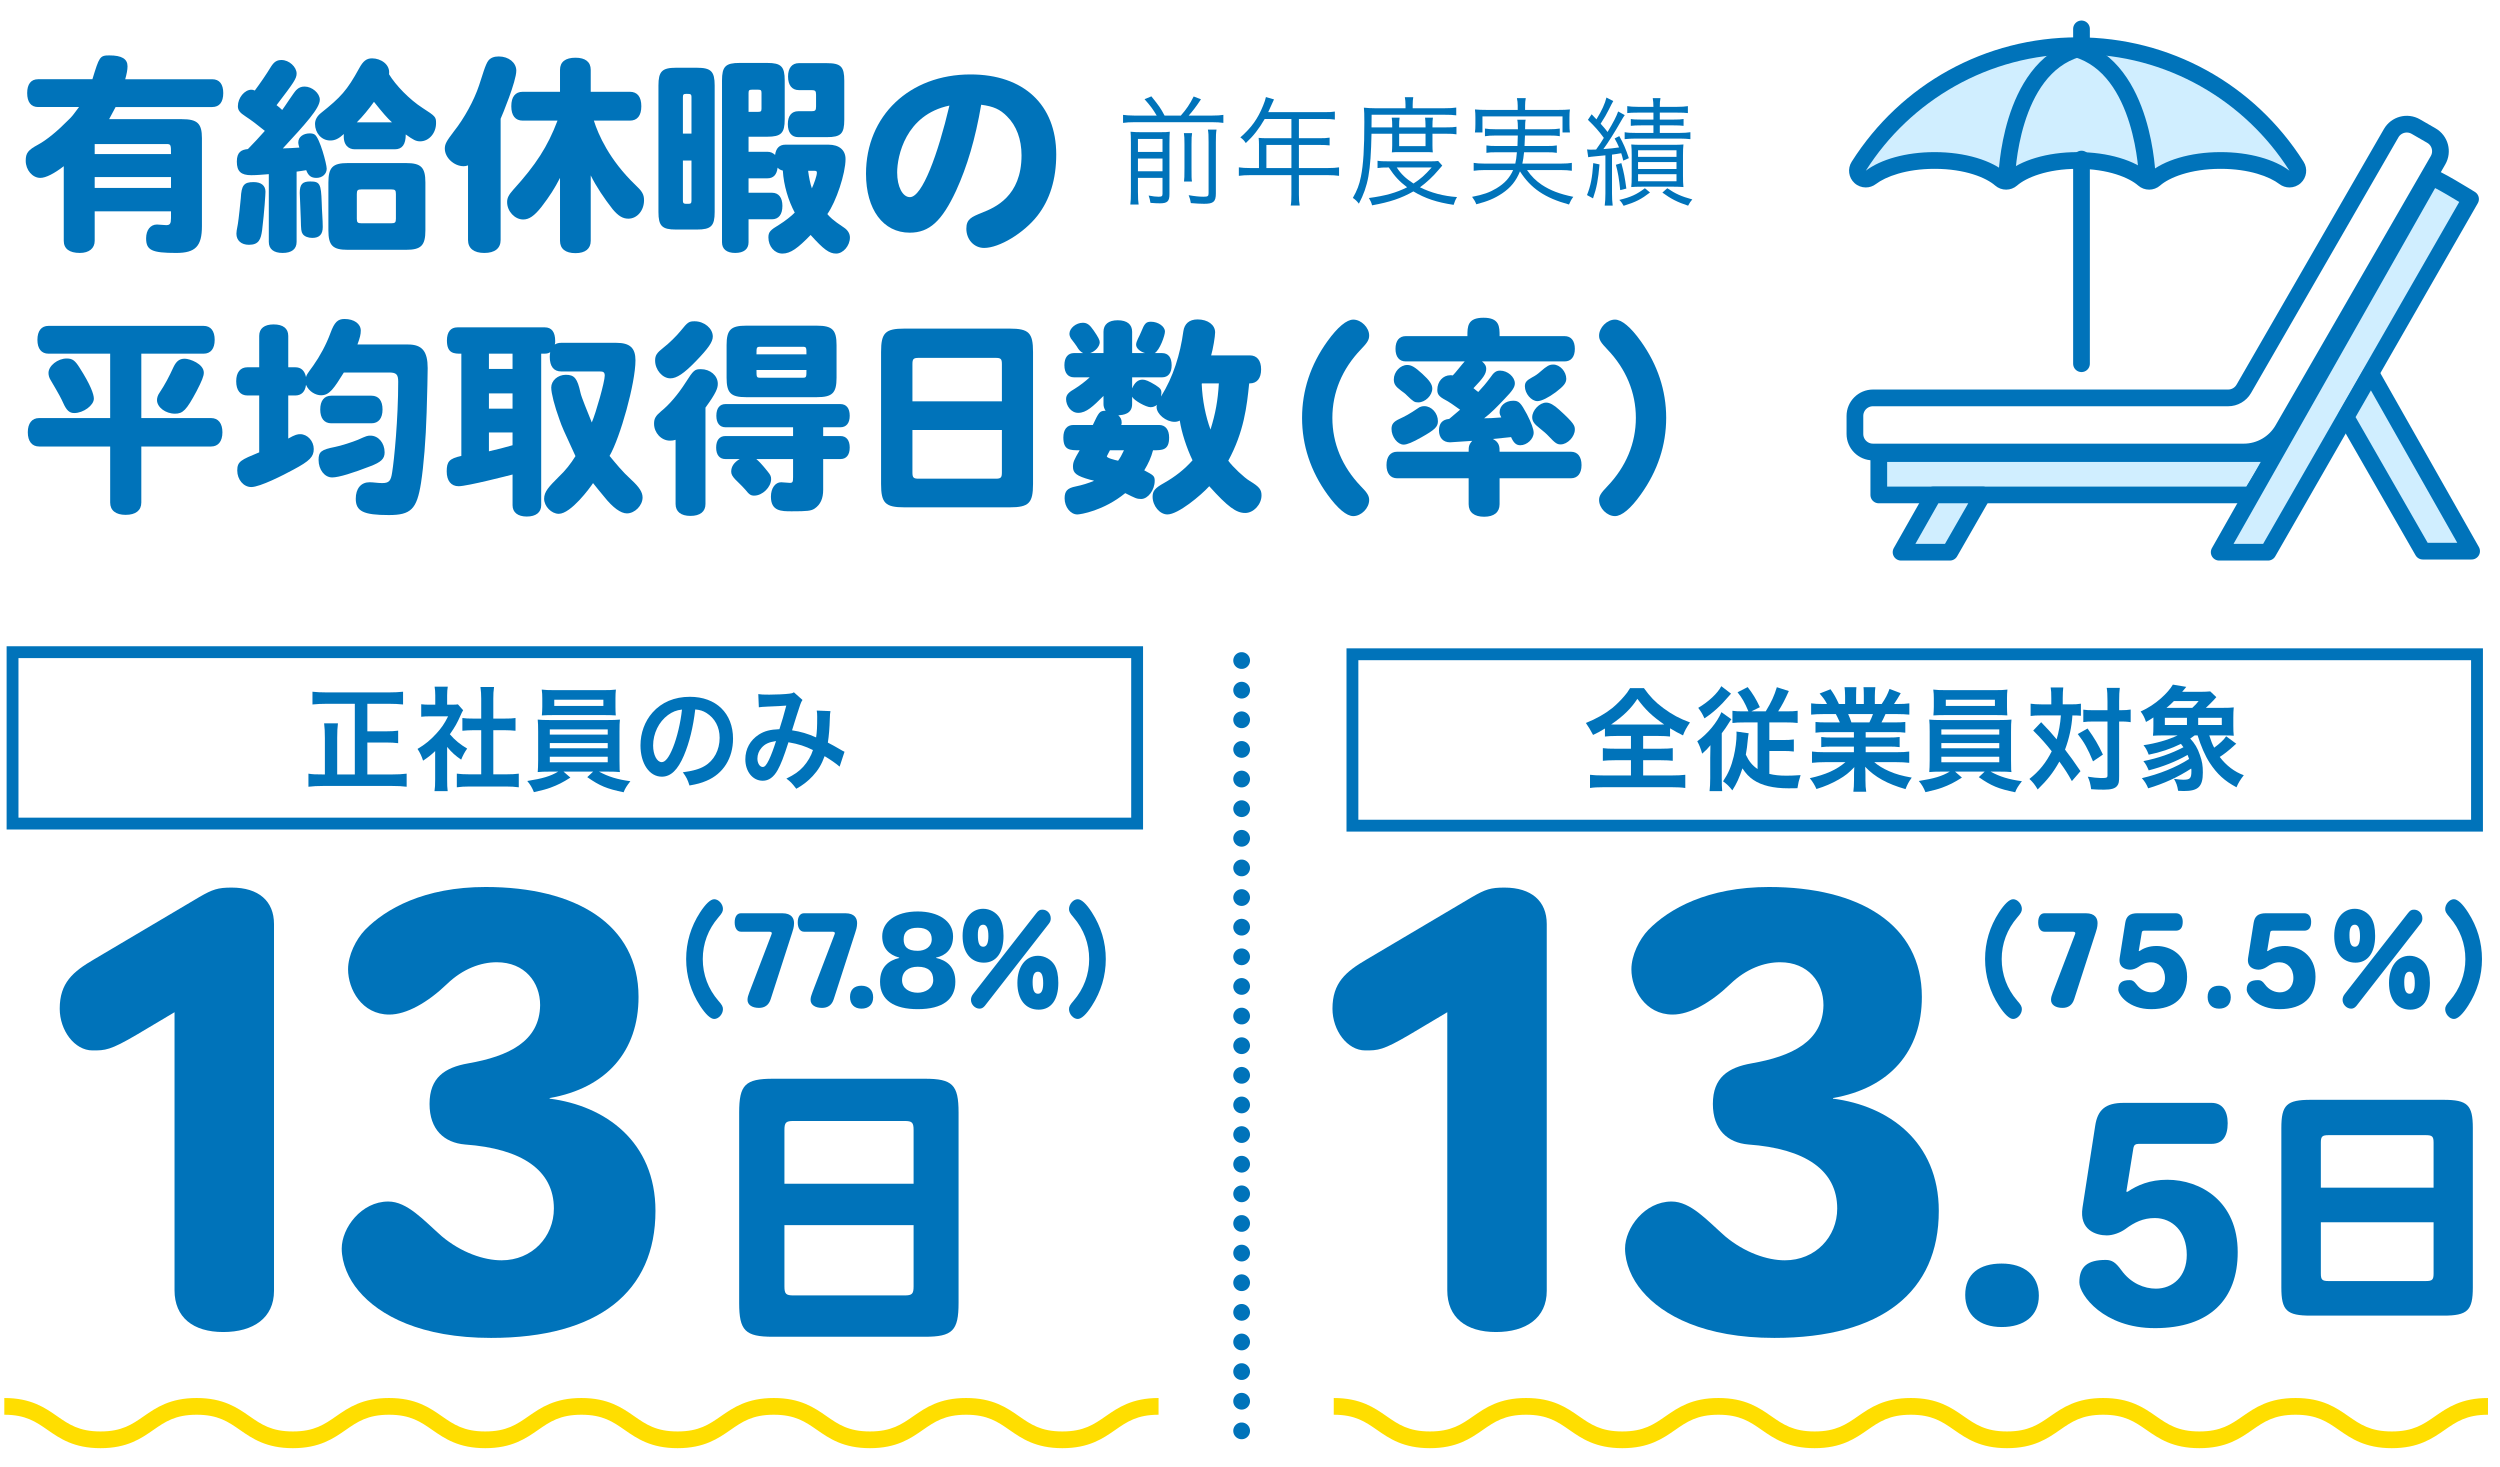 <?xml version="1.0" encoding="UTF-8"?><svg id="_レイヤー_1" xmlns="http://www.w3.org/2000/svg" viewBox="0 0 598 351"><defs><style>.cls-1{stroke-miterlimit:10;stroke-width:2.835px;}.cls-1,.cls-2,.cls-3,.cls-4{stroke:#0073ba;}.cls-1,.cls-2,.cls-4{fill:none;}.cls-5{fill:#0073ba;}.cls-2{stroke-dasharray:0 7.087;stroke-width:4.01px;}.cls-2,.cls-3,.cls-4{stroke-linecap:round;stroke-linejoin:round;}.cls-6{fill:#ffde00;}.cls-3,.cls-7{fill:#d0eeff;}.cls-3,.cls-4{stroke-width:4px;}</style></defs><path class="cls-5" d="M27.651,25.604l-1.55,2.9h17.401c3.7,0,4.8,1,4.8,4.551v21.051c0,4.801-1.55,6.4-6.15,6.4-5.85,0-7.2-.649-7.2-3.5,0-2,1.05-3.3,2.6-3.3.3,0,1.85.149,2.2.149.9,0,1.15-.35,1.15-1.7v-1.6h-18.251v7.05c0,1.801-1.35,2.9-3.55,2.9-2.5,0-3.85-1-3.85-2.9v-17.851c-2.25,1.75-4.3,2.8-5.6,2.8-1.9,0-3.5-1.899-3.5-4.1,0-1.851.55-2.551,2.95-3.851,2.05-1.1,4.7-3.3,7.2-5.851.95-.899,1.2-1.25,2.6-3.15h-9.801c-1.7,0-2.6-1.199-2.6-3.35,0-2.101.9-3.301,2.6-3.301h13.001c1.65-5.35,1.75-5.7,4.05-5.7,3,0,4.35.851,4.35,2.601,0,.85-.2,1.85-.55,3.1h20.801c1.75,0,2.65,1.2,2.65,3.301,0,2.15-.9,3.35-2.65,3.35h-23.101ZM40.902,36.855c0-2.15,0-2.4-1.05-2.4h-17.201v2.4h18.251ZM40.902,42.356h-18.251v2.6h18.251v-2.6Z"/><path class="cls-5" d="M63.5,45.856c0,.55-.25,4.65-.8,9.2-.3,2.15-.75,3.5-3.15,3.5-1.85,0-3-1.05-3-2.649,0-.351.05-.851.35-2.351.2-1.2.6-5.05.7-6.15.15-3.101.75-3.851,3.05-3.851,1.85,0,2.85.851,2.85,2.301ZM64.301,41.656c-1.35.1-2.8.25-4.2.25-2.45,0-3.45-.9-3.45-3.25,0-2.301,1.1-2.851,2.65-3.001,1.35-1.35,2.85-3,4.05-4.35-1.7-1.4-3.3-2.601-4.6-3.45-1.4-.9-1.85-1.5-1.85-2.45,0-2,1.6-3.95,3.25-3.95.25,0,.45.05.8.199,1.3-1.75,2.75-3.85,3.9-5.75.75-1.15,1.4-1.55,2.5-1.55,1.8,0,3.6,1.649,3.6,3.25,0,1.2-.75,2.25-4.8,7.551.45.35.85.649,1.35,1.149.55-.7,2.75-4.15,3.35-4.75.6-.6,1.2-.85,2-.85,1.8,0,3.65,1.6,3.65,3.149,0,2.051-3.45,5.801-8.85,11.651,1.6-.051,2.4-.101,3.95-.2-.1-.4-.25-.8-.25-1.25,0-1.25,1.15-2.15,2.75-2.15.5,0,.95.1,1.2.3,1.2.851,2.85,7.051,2.85,8.15,0,1.25-1.05,2.2-2.45,2.2-1.25,0-1.95-.5-2.45-1.85-.8.149-1.6.25-2.3.35v16.802c0,1.75-1.2,2.649-3.35,2.649-2.1,0-3.3-.899-3.3-2.649v-16.201ZM76.951,48.406c.05,2.2.25,4.15.25,5.9s-.8,2.601-2.5,2.601c-1,0-1.9-.351-2.3-.95-.35-.55-.4-.95-.45-3.551,0-1-.25-5.4-.25-6.25,0-2.101.65-2.75,2.5-2.75,2.3,0,2.6.55,2.75,5ZM84.802,35.706c-1.3,0-2.8-.9-2.55-3.65-1.25,1.149-2.15,1.55-3.25,1.55-2.15,0-3.65-1.851-3.65-3.95,0-1,.5-1.9,1.45-2.65,4.7-3.75,6.2-5.351,9.101-10.65.95-1.75,1.75-2.4,3.1-2.4,2.05,0,4.4,1.45,4.05,3.801,1.6,2.649,4.9,6.05,8,8.05,3.1,2,3.25,2.15,3.25,3.65,0,2.4-1.7,4.351-3.8,4.351-1,0-1.65-.351-3.45-1.65,0,2.4-.85,3.551-2.6,3.551h-9.651ZM78.552,43.656c0-3.65,1.05-4.65,4.65-4.65h13.901c3.6,0,4.65,1,4.65,4.65v11.45c0,3.65-1.05,4.65-4.65,4.65h-13.901c-3.6,0-4.65-1-4.65-4.65v-11.45ZM93.752,29.255c-1.15-1.05-2.15-2.2-4.3-4.9-1.05,1.501-2.8,3.65-4.1,4.9h8.401ZM86.452,45.307c-.9,0-1.1.199-1.1,1.1v5.9c0,.9.2,1.1,1.1,1.1h7.15c.9,0,1.1-.199,1.1-1.1v-5.9c0-.9-.2-1.1-1.1-1.1h-7.15Z"/><path class="cls-5" d="M111.95,39.556c-.4.15-.65.2-1.05.2-2.3,0-4.5-2.05-4.5-4.2,0-1.101.4-1.8,2.15-4.101,2.5-3.15,4.85-7.45,6.05-11.051.75-2.2,1.5-5.05,2.25-5.95.55-.649,1.35-.95,2.45-.95,2.4,0,4.2,1.5,4.2,3.4,0,2.551-3.4,10.751-3.75,11.501v29.002c0,2-1.4,3.1-3.9,3.1-2.5,0-3.9-1.1-3.9-3.1v-17.852ZM142.052,28.855c1.05,3.3,3.65,9.351,9.951,15.4,1.6,1.5,2.05,2.25,2.05,3.65,0,2.45-1.65,4.4-3.75,4.4-1.35,0-2.4-.65-3.75-2.25-2-2.551-3.95-5.45-5.25-8.101v15.65c0,1.9-1.3,2.95-3.65,2.95-2.4,0-3.7-1.05-3.7-2.95v-15.051c-1.25,2.45-2.45,4.351-4.45,6.951-1.7,2.149-2.95,3-4.35,3-2,0-3.85-1.95-3.85-4.15,0-1,.35-1.7,1.45-2.95,5.45-6,8.25-10.351,10.601-16.551h-8.301c-1.8,0-2.75-1.2-2.75-3.45s.95-3.45,2.75-3.45h8.9v-5.251c0-1.899,1.3-2.899,3.7-2.899,2.35,0,3.65,1,3.65,2.899v5.251h9.351c1.8,0,2.75,1.2,2.75,3.45s-.95,3.45-2.75,3.45h-8.601Z"/><path class="cls-5" d="M157.5,20.455c0-3.351.85-4.251,4.2-4.251h5c3.4,0,4.25.9,4.25,4.251v30.251c0,3.351-.85,4.201-4.25,4.201h-5c-3.35,0-4.2-.851-4.2-4.201v-30.251ZM165.401,31.955v-8.7c0-.8-.25-.8-1.25-.8-.65,0-.8.149-.8.8v8.7h2.05ZM165.401,38.405h-2.05v9.551c0,.801.25.801,1.25.801.65,0,.8-.15.8-.801v-9.551ZM198.153,34.605c2.6,0,4.1,1.3,4.1,3.45,0,3.45-2.25,10.2-4.35,13.15.5.601,1.2,1.4,4,3.251.9.6,1.4,1.45,1.4,2.35,0,1.95-1.6,3.851-3.3,3.851-1.65,0-3-1-6.1-4.45-3.05,3.15-4.8,4.45-6.75,4.45-1.85,0-3.35-1.7-3.35-3.851,0-1.3.4-1.75,2.65-3.1,1.3-.801,2.95-2.101,3.65-2.851-1.5-2.8-2.65-6.5-2.85-10.051-.6-.149-.85-.3-1.25-.7-.2,1.7-1,2.551-2.45,2.551h-4.5v3.45h5.6c1.6,0,2.5,1.149,2.5,3.15,0,2.05-.9,3.2-2.5,3.2h-5.6v5.5c0,1.65-1.15,2.55-3.2,2.55-2,0-3.15-.899-3.15-2.55V19.255c0-3.351.85-4.2,4.2-4.2h6.6c3.35,0,4.2.85,4.2,4.2v9.25c0,3.351-.85,4.2-4.2,4.2h-4.45v3.601h4.5c.75,0,1.3.25,1.85.75.2-1.601,1.05-2.45,2.45-2.45h10.301ZM179.052,26.755h2.3c.65,0,.8-.149.8-.8v-3.7c0-.65-.15-.8-.8-.8h-1.5c-.65,0-.8.149-.8.8v4.5ZM191.102,21.555c-1.65,0-2.6-1.15-2.6-3.25,0-2.051.95-3.2,2.6-3.2h6.65c3.4,0,4.2.85,4.2,4.2v9.301c0,3.399-.8,4.2-4.2,4.2h-6.801c-1.6,0-2.5-1.101-2.5-3.101s.9-3.1,2.5-3.1h3.15c.9,0,1.1-.2,1.1-1.101v-2.851c0-.899-.2-1.1-1.1-1.1h-3ZM193.302,40.855c.2,1.601.55,3.251.9,4.201.5-1.101,1.2-3.001,1.2-3.751,0-.35-.15-.45-.6-.45h-1.5Z"/><path class="cls-5" d="M228.701,45.606c-3.4,7.3-6.4,10.051-11.101,10.051-6.35,0-10.451-5.551-10.451-14.102,0-13.851,10.401-23.751,25.001-23.751,12.701,0,20.501,7.25,20.501,19.151,0,5.9-1.5,10.8-4.5,14.65-3.25,4.15-9.101,7.7-12.751,7.7-2.4,0-4.25-2-4.25-4.6,0-2.301,1.2-2.801,3.8-3.851,3-1.2,9.4-3.851,9.4-13.701,0-3.8-1.2-7.1-3.5-9.351-1.65-1.649-3.15-2.35-6.15-2.75-1.4,8.201-3.35,14.751-6,20.552ZM214.601,41.256c0,3.4,1.3,5.9,3.05,5.9,2.95,0,6.7-10.251,9.45-21.901-10.551,2.2-12.501,12.201-12.501,16.001Z"/><path class="cls-5" d="M33.802,84.602v15.401h16.701c1.7,0,2.7,1.25,2.7,3.4s-1,3.4-2.7,3.4h-16.701v13.4c0,1.9-1.35,2.95-3.75,2.95-2.35,0-3.7-1.05-3.7-2.95v-13.4H9.35c-1.7,0-2.7-1.25-2.7-3.4s1-3.4,2.7-3.4h17.001v-15.401h-14.751c-1.7,0-2.65-1.199-2.65-3.3,0-2.15.95-3.351,2.65-3.351h37.102c1.7,0,2.65,1.2,2.65,3.351,0,2.101-.95,3.3-2.65,3.3h-14.901ZM19.001,87.902c2.7,4.2,3.45,6.45,3.45,7.45,0,1.601-2.5,3.45-4.7,3.45-1.15,0-1.85-.65-2.65-2.45-.45-1-.9-1.9-3-5.45-.35-.55-.5-1.15-.5-1.7,0-1.7,2.2-3.45,4.35-3.45,1.4,0,2,.5,3.05,2.15ZM48.753,89.152c0,.8-.45,1.95-1.75,4.45-2.4,4.5-3.25,5.351-5.15,5.351-2.25,0-4.3-1.551-4.3-3.25,0-.551.2-1.2.6-1.751,1.3-1.949,2.3-3.85,3.35-6.15.7-1.449,1.45-2,2.7-2,1.15,0,4.55,1.2,4.55,3.351Z"/><path class="cls-5" d="M68.951,104.903c1.65-.95,2.25-1.05,2.85-1.05,1.75,0,3.25,1.649,3.25,3.55,0,1.851-.95,2.851-4.9,4.95-2.3,1.25-7.95,4.15-10.051,4.15-1.85,0-3.35-1.8-3.35-3.95,0-2.2.9-2.55,5.25-4.351v-13.601h-2.8c-1.7,0-2.7-1.2-2.7-3.4,0-2.149,1-3.35,2.7-3.35h2.8v-7.501c0-1.8,1.25-2.75,3.45-2.75,2.25,0,3.5.95,3.5,2.75v7.501h1.65c1.4,0,2.25.75,2.6,2.35.15-.55.2-.649,1.7-2.7,1.6-2.25,3.15-5.1,4.15-7.851.95-2.6,1.75-3.35,3.35-3.35,2.3,0,3.9,1.149,3.9,2.8,0,.851-.2,1.7-.8,3.301h12.101c3.35,0,4.7,1.6,4.7,5.649,0,1.65-.1,5.501-.25,10.651-.2,6.45-.7,12.65-1.35,16.851-1,6.251-2.4,7.65-7.7,7.65-6.051,0-7.901-.899-7.901-3.9,0-2.45,1.25-3.95,3.3-3.95.9,0,2,.2,3.0.2,1.65,0,2.1-.5,2.4-2.55.5-3.051,1.45-12.801,1.45-21.701,0-1.75-.45-2.2-2.2-2.2h-10.801c-2.35,3.75-3.4,5.45-5.45,5.45-1.25,0-2.9-.851-3.6-2.5-.2,1.649-1.1,2.55-2.6,2.55h-1.65v10.301ZM92.002,108.203c0,1.551-.85,2.351-3.5,3.351-4,1.55-7.45,2.65-9.051,2.65-1.8,0-3.25-1.851-3.25-4.2,0-1.95.65-2.45,3.95-3.101,1.35-.25,4.25-1.2,5.45-1.7,2.1-.95,2.3-1,3-1,1.9,0,3.4,1.75,3.4,4ZM79.251,101.253c-1.7,0-2.65-1.2-2.65-3.3,0-2.101.95-3.301,2.65-3.301h9.601c1.7,0,2.65,1.15,2.65,3.301,0,2.1-.95,3.3-2.65,3.3h-9.601Z"/><path class="cls-5" d="M130.302,78.302c1.65,0,2.5,1.1,2.5,3.3,0,.351,0,.5-.1.801.55-.301.95-.4,1.55-.4h13.151c3.25,0,4.6,1.2,4.6,4.2,0,5.45-3.65,18.451-6.2,22.852,1.55,1.85,3,3.7,5.2,5.7,1.95,1.8,2.7,3,2.7,4.25,0,1.9-1.85,3.801-3.75,3.801-1.45,0-3.35-1.351-5.45-4.001-.95-1.1-1.95-2.399-2.65-3.25-.7,1.101-5.3,7.351-8.2,7.351-1.75,0-3.5-1.8-3.5-3.601,0-1.699,1.1-2.85,3.55-5.3,1.45-1.351,2.85-3.101,3.95-4.9-2.95-6.4-3.15-6.801-3.85-8.801-1.15-3.15-1.95-6.25-1.95-7.601,0-1.649,1.55-3.05,3.5-3.05,2.05,0,2.75.85,3.5,4.3.2,1.001,1.7,4.601,2.7,7.101,1-2.3,3.1-9.75,3.1-11.2,0-.851-.4-1-1.15-1h-9.251c-1.8,0-2.75-1.2-2.75-3.501,0-.399.05-.75.1-1.1-.65.35-.75.35-2.15.35v36.253c0,1.7-1.25,2.7-3.45,2.7-2.15,0-3.4-1-3.4-2.7v-7.351c-.75.2-10.851,2.8-12.901,2.8-1.8,0-2.85-1.3-2.85-3.55,0-2.351.6-3.051,3.5-3.7v-24.452c-1.7,0-3.45,0-3.45-3.149,0-2.051.9-3.15,2.5-3.15h20.901ZM122.601,84.602h-5.65v3.65h5.65v-3.65ZM122.601,94.103h-5.65v3.65h5.65v-3.65ZM122.601,103.453h-5.65v4.5c1.6-.35,4.15-1,5.65-1.45v-3.05Z"/><path class="cls-5" d="M161.6,105.203c-.45.15-.85.2-1.35.2-2.05,0-3.8-1.851-3.8-4.05,0-1.2.35-1.851,1.65-2.95,2.05-1.65,4.15-4.15,5.9-6.901,1.9-3,2.2-3.2,3.65-3.2,2.25,0,4.05,1.551,4.05,3.501,0,1.05-.4,2.2-2.95,5.7v23.052c0,1.85-1.3,2.85-3.6,2.85-2.25,0-3.55-1-3.55-2.85v-15.352ZM170.501,80.502c0,1.3-1.1,2.85-4.05,5.9-2.85,2.95-4.6,4.1-6.1,4.1-1.9,0-3.65-2.05-3.65-4.25,0-1.25.4-1.85,2-3.1,1.25-.95,3.15-2.801,4.15-4.051,1.65-2.05,1.95-2.25,3.3-2.25,2.3,0,4.35,1.7,4.35,3.65ZM189.702,104.303v-2.1h-16.151c-1.4,0-2.2-1-2.2-2.75,0-1.801.8-2.801,2.2-2.801h27.452c1.45,0,2.25,1,2.25,2.801,0,1.75-.8,2.75-2.25,2.75h-4.1v2.1h4.15c1.4,0,2.2,1.001,2.2,2.751s-.8,2.75-2.2,2.75h-4.15v7.351c0,2.1-.65,3.55-2.05,4.5-.85.55-1.7.65-5.45.65-2.5,0-5,0-5-3.501,0-2.05,1.05-3.45,2.45-3.45.35,0,1.75.15,2.05.15.7,0,.8-.2.8-1.4v-4.3h-8.801c.65.55,1.3,1.2,2.7,2.95.7.85.85,1.2.85,1.85,0,1.9-2.05,3.95-4.05,3.95-.8,0-1.2-.25-2.1-1.399-.25-.301-1.1-1.2-2.45-2.5-.7-.751-.95-1.251-.95-1.851,0-1.2.7-2.25,2.05-3h-3.45c-1.4,0-2.2-1-2.2-2.75s.8-2.751,2.2-2.751h16.201ZM173.801,82.552c0-3.65,1-4.65,4.65-4.65h16.951c3.7,0,4.7,1,4.7,4.65v7.801c0,3.65-1,4.65-4.7,4.65h-16.951c-3.65,0-4.65-1-4.65-4.65v-7.801ZM192.902,84.752c0-1.6,0-1.8-.85-1.8h-10.25c-.85,0-.85.2-.85,1.8h11.951ZM192.052,90.353c.85,0,.85-.2.85-1.851h-11.951c0,1.65,0,1.851.85,1.851h10.25Z"/><path class="cls-5" d="M210.751,84.202c0-4.601,1-5.601,5.6-5.601h25.151c4.6,0,5.6,1,5.6,5.601v31.552c0,4.601-1,5.601-5.6,5.601h-25.151c-4.6,0-5.6-1-5.6-5.601v-31.552ZM239.653,96.003v-8.9c0-1.25-.25-1.5-1.5-1.5h-18.401c-1.25,0-1.5.25-1.5,1.5v8.9h21.401ZM239.653,102.854h-21.401v10.15c0,1.25.25,1.5,1.5,1.5h18.401c1.25,0,1.5-.25,1.5-1.5v-10.15Z"/><path class="cls-5" d="M298.803,91.702c-.55,5.501-1.25,11.601-5,18.501,1.1,1.501,3.8,4.051,5.15,4.851,2.3,1.4,2.8,2.05,2.8,3.45,0,2.15-1.9,4.2-3.9,4.2-2.15,0-4.15-1.45-8.601-6.4-2,2.2-7.45,6.751-10,6.751-1.85,0-3.55-2.051-3.55-4.251,0-1.35.55-2.05,2.7-3.25,2.65-1.5,4.9-3.25,6.85-5.45-1.4-2.9-2.65-6.75-3.05-9.501-.4.2-.8.301-1.25.301-2.05,0-4.3-1.851-4.3-3.551,0-.149,0-.25.1-.5-.5.351-.95.55-1.55.55-1.05,0-3.95-1.6-4.4-2.5v1.75c0,2.4-2.15,2.601-3.3,2.7.55.5.8,1,.8,1.7,0,.2,0,.351-.1.601h9.051c1.5,0,2.4,1.1,2.4,3,0,3.05-1.6,3.05-3.85,3.05-.45,1.7-1.1,3.15-2.1,4.801,2.15,1.149,2.5,1.3,2.5,2.5,0,2.2-1.6,4.351-3.25,4.351-1.05,0-1.4-.2-3.8-1.4-5.2,4.25-10.75,5.101-11.451,5.101-1.65,0-3.05-1.801-3.05-3.851,0-1.75.65-2.45,2.65-2.851,1.5-.3,3.1-.8,4.4-1.35-.25-.1-.45-.15-.95-.25-3.2-.9-4.1-1.55-4.1-3.101,0-1.1.25-1.649,1.6-3.95-2.35,0-3.9,0-3.9-3.05,0-1.9.85-3,2.4-3h4.65c1.45-3.051,1.6-3.4,3.05-3.4-.35-.55-.5-1.05-.5-1.601v-1.95c-2.5,2.501-4.1,4.051-6.05,4.051-1.7,0-2.9-1.7-2.9-3.3,0-1.15.85-1.751,2.05-2.45,1.15-.7,2.65-1.851,3.6-2.751h-3.75c-1.45,0-2.3-1.05-2.3-2.899,0-1.851.85-2.9,2.3-2.9h2.2c-.4-.15-.9-.601-1.2-1.05-.5-.851-1.25-1.801-1.75-2.45-.15-.25-.35-.7-.35-1.101,0-1.35,1.6-2.65,3.2-2.65,1,0,1.65.45,2.6,1.851,1.1,1.6,1.45,2.3,1.45,2.8,0,1-1.05,2.2-2.3,2.601h3.2v-5.101c0-1.75,1.2-2.75,3.4-2.75,2.25,0,3.45,1,3.45,2.75v5.101h3.1c-1.25-.351-2.15-1.2-2.15-2,0-.851.8-2,1.2-3.051.8-2.05,1.2-2.45,2.35-2.45,1.75,0,3.35,1.15,3.35,2.351,0,.95-1.25,4.45-2.45,5.15h1.75c1.5,0,2.3,1.05,2.3,2.9,0,1.85-.8,2.899-2.3,2.899h-7.15v2.65c.6-1.4,1.4-2.1,2.5-2.1.7,0,1.5.35,3,1.25,1.25.8,1.5,1.1,1.5,1.899,0,.25-.05.5-.1.9,2.95-4.7,4.6-10.101,5.35-15.601.25-1.801,1.4-2.851,3.4-2.851,2.45,0,4.2,1.3,4.2,3.101,0,1-.5,3.95-.95,5.5h9.25c1.7,0,2.7,1.2,2.7,3.351,0,2.149-1,3.35-2.7,3.35h-.15ZM265.501,107.703c-.1.25-.75,1.351-.75,1.45,0,.4,1.8.851,2.7,1.05.45-.6.9-1.399,1.4-2.5h-3.35ZM287.452,91.853c.15,3.9.95,7.801,2.1,10.9,1.2-3.85,1.75-6.9,2-11.051h-4.05l-.05.15Z"/><path class="cls-5" d="M317.503,81.651c2.45-3.399,4.6-5.2,6.2-5.2,1.9,0,3.8,1.9,3.8,3.801,0,1-.4,1.7-2,3.35-4.45,4.65-6.801,10.251-6.801,16.352s2.351,11.7,6.801,16.351c1.6,1.601,2,2.351,2,3.301,0,1.95-1.9,3.85-3.8,3.85-1.6,0-3.75-1.8-6.2-5.2-4-5.55-6.05-11.751-6.05-18.301,0-6.551,2.05-12.751,6.05-18.302Z"/><path class="cls-5" d="M351.302,108.054c0-1.15,0-1.65.85-2.601-4.4.3-4.95.351-5.3.351-1.65,0-2.65-1.101-2.65-2.851,0-1.65.8-2.601,2.45-2.75.7-.601,1.75-1.5,2.6-2.2-1.2-.9-3-2.101-3.55-2.351-1.5-.8-1.9-1.35-1.9-2.399,0-2.001,1.35-3.501,3.15-3.501.2,0,.3,0,.55.051.5-.45,2.4-2.9,2.85-3.351h-14.101c-1.55,0-2.45-1.101-2.45-3,0-1.95.9-3.051,2.45-3.051h14.751c0-2.3,0-4.399,3.85-4.399s3.85,2.149,3.85,4.399h15.551c1.55,0,2.45,1.101,2.45,3.051,0,1.899-.9,3-2.45,3h-19.751c.8.7,1,1.15,1,1.75,0,1.25-.75,2.25-3.05,4.65.9.75,1.0.8,1.15.9.9-.95,1.9-2.101,2.85-3.4.9-1.351,1.45-1.7,2.4-1.7,1.75,0,3.5,1.5,3.5,3.05,0,.9-.6,1.801-2.45,3.7-1.65,1.75-3.3,3.45-4.9,4.65.85,0,2.55-.05,4.1-.2-.25-.449-.4-.85-.4-1.25,0-1.55,1.4-2.75,3.25-2.75,1.35,0,1.8.45,3.3,3.25,1,1.95,1.6,3.551,1.6,4.4,0,1.5-1.6,3-3.2,3-.95,0-1.6-.55-2.2-1.95-1.3.15-2.95.301-4.351.45,1.6.801,1.6,1.95,1.6,3.051h17.051c1.6,0,2.55,1.149,2.55,3.2,0,2-.95,3.15-2.55,3.15h-17.051v6.2c0,1.95-1.35,3-3.7,3s-3.7-1.05-3.7-3v-6.2h-17.101c-1.6,0-2.55-1.15-2.55-3.15,0-2.051.95-3.2,2.55-3.2h17.101ZM340.001,104.604c-2.1,1.2-3.45,1.75-4.25,1.75-1.45,0-2.9-1.851-2.9-3.75,0-1.15.5-1.751,1.9-2.4,1.35-.65,2.15-1,4.8-2.801.3-.149.7-.25,1.15-.25,1.75,0,3.25,1.7,3.25,3.601,0,1.351-.75,2.05-3.95,3.851ZM340.201,89.402c1.75,1.6,2.4,2.55,2.4,3.55,0,1.65-1.7,3.301-3.35,3.301-.9,0-1.15-.15-2.75-1.7-.3-.351-.8-.7-1.35-1.101-1.35-1-1.75-1.6-1.75-2.7,0-1.8,1.55-3.45,3.2-3.45,1,0,1.85.5,3.6,2.101ZM374.653,90.603c0,1-.6,1.75-2.5,3.2-1.75,1.3-3.45,2.15-4.4,2.15-1.45,0-3-1.801-3-3.551,0-.95.4-1.4,1.75-2.15.7-.35,1.35-.8,1.95-1.35,1.6-1.4,2.15-1.7,3.101-1.7,1.6,0,3.1,1.7,3.1,3.4ZM372.953,98.003c3.6,3.25,3.75,3.851,3.75,4.75,0,1.7-1.75,3.551-3.4,3.551-.85,0-1.3-.301-2.85-1.95-.5-.551-1.25-1.2-2.2-1.95-1.3-1-1.75-1.7-1.75-2.601,0-1.65,1.75-3.5,3.35-3.5.85,0,1.85.55,3.1,1.7Z"/><path class="cls-5" d="M392.501,118.254c-2.45,3.45-4.601,5.2-6.201,5.2-1.9,0-3.8-1.899-3.8-3.85,0-.95.4-1.65,2-3.301,4.45-4.65,6.8-10.301,6.8-16.351,0-6.051-2.35-11.701-6.8-16.352-1.6-1.649-2-2.35-2-3.3,0-1.95,1.9-3.851,3.8-3.851,1.6,0,3.75,1.75,6.201,5.2,4,5.601,6.05,11.751,6.05,18.302,0,6.55-2.05,12.7-6.05,18.301Z"/><path class="cls-6" d="M254.114,346.405c-6.38,0-9.71-2.315-12.648-4.358-2.812-1.954-5.238-3.642-10.365-3.642-5.125,0-7.553,1.688-10.363,3.642-2.938,2.042-6.267,4.358-12.646,4.358s-9.709-2.315-12.646-4.358c-2.811-1.955-5.237-3.642-10.362-3.642s-7.553,1.688-10.363,3.642c-2.938,2.042-6.267,4.358-12.646,4.358s-9.709-2.315-12.646-4.358c-2.811-1.955-5.237-3.642-10.362-3.642-5.124,0-7.551,1.688-10.361,3.642-2.938,2.042-6.267,4.358-12.646,4.358-6.378,0-9.707-2.315-12.644-4.358-2.811-1.954-5.237-3.642-10.361-3.642s-7.551,1.688-10.36,3.642c-2.937,2.042-6.266,4.358-12.644,4.358s-9.708-2.315-12.645-4.358c-2.811-1.954-5.237-3.642-10.362-3.642-5.124,0-7.551,1.688-10.36,3.642-2.937,2.042-6.266,4.358-12.644,4.358-6.379,0-9.708-2.315-12.645-4.358-2.811-1.955-5.237-3.642-10.361-3.642v-4c6.379,0,9.708,2.315,12.645,4.358,2.811,1.955,5.237,3.642,10.361,3.642s7.551-1.688,10.36-3.642c2.937-2.042,6.266-4.358,12.644-4.358,6.379,0,9.708,2.315,12.646,4.358,2.811,1.955,5.237,3.642,10.361,3.642s7.551-1.688,10.36-3.642c2.937-2.042,6.266-4.358,12.644-4.358,6.379,0,9.708,2.315,12.645,4.358,2.811,1.954,5.236,3.642,10.36,3.642,5.125,0,7.552-1.688,10.362-3.642,2.937-2.042,6.267-4.358,12.645-4.358,6.379,0,9.708,2.315,12.646,4.358,2.811,1.954,5.237,3.642,10.363,3.642,5.125,0,7.553-1.688,10.363-3.642,2.938-2.042,6.267-4.358,12.646-4.358,6.379,0,9.708,2.315,12.646,4.358,2.811,1.954,5.237,3.642,10.363,3.642,5.125,0,7.553-1.688,10.363-3.642,2.938-2.042,6.267-4.358,12.646-4.358s9.71,2.315,12.648,4.358c2.812,1.954,5.238,3.642,10.365,3.642s7.555-1.688,10.365-3.642c2.938-2.043,6.268-4.358,12.647-4.358v4c-5.126,0-7.554,1.688-10.364,3.642-2.938,2.042-6.268,4.358-12.648,4.358Z"/><path class="cls-6" d="M572.114,346.405c-6.38,0-9.71-2.315-12.648-4.358-2.812-1.954-5.238-3.642-10.365-3.642-5.125,0-7.553,1.688-10.363,3.642-2.938,2.042-6.267,4.358-12.646,4.358s-9.709-2.315-12.646-4.358c-2.811-1.955-5.237-3.642-10.362-3.642s-7.553,1.688-10.363,3.642c-2.938,2.042-6.267,4.358-12.646,4.358s-9.709-2.315-12.646-4.358c-2.811-1.955-5.237-3.642-10.362-3.642-5.124,0-7.551,1.688-10.361,3.642-2.938,2.042-6.267,4.358-12.646,4.358-6.378,0-9.707-2.315-12.644-4.358-2.811-1.954-5.237-3.642-10.361-3.642s-7.551,1.688-10.36,3.642c-2.937,2.042-6.266,4.358-12.644,4.358s-9.708-2.315-12.645-4.358c-2.811-1.954-5.237-3.642-10.362-3.642-5.124,0-7.551,1.688-10.36,3.642-2.937,2.042-6.266,4.358-12.644,4.358-6.379,0-9.708-2.315-12.645-4.358-2.811-1.955-5.237-3.642-10.361-3.642v-4c6.379,0,9.708,2.315,12.645,4.358,2.811,1.955,5.237,3.642,10.361,3.642s7.551-1.688,10.36-3.642c2.937-2.042,6.266-4.358,12.644-4.358,6.379,0,9.708,2.315,12.646,4.358,2.811,1.955,5.237,3.642,10.361,3.642s7.551-1.688,10.36-3.642c2.937-2.042,6.266-4.358,12.644-4.358,6.379,0,9.708,2.315,12.645,4.358,2.811,1.954,5.236,3.642,10.36,3.642,5.125,0,7.552-1.688,10.362-3.642,2.937-2.042,6.267-4.358,12.645-4.358,6.379,0,9.708,2.315,12.646,4.358,2.811,1.954,5.237,3.642,10.363,3.642,5.125,0,7.553-1.688,10.363-3.642,2.938-2.042,6.267-4.358,12.646-4.358,6.379,0,9.708,2.315,12.646,4.358,2.811,1.954,5.237,3.642,10.363,3.642,5.125,0,7.553-1.688,10.363-3.642,2.938-2.042,6.267-4.358,12.646-4.358s9.71,2.315,12.648,4.358c2.812,1.954,5.238,3.642,10.365,3.642s7.555-1.688,10.365-3.642c2.938-2.043,6.268-4.358,12.647-4.358v4c-5.126,0-7.554,1.688-10.364,3.642-2.938,2.042-6.268,4.358-12.648,4.358Z"/><path class="cls-7" d="M514.074,43.364c-.472,0-.943-.166-1.32-.498-3.144-2.764-9.192-4.481-15.785-4.481-6.592,0-12.641,1.717-15.785,4.481-.378.332-.849.498-1.32.498s-.943-.166-1.32-.498c-3.144-2.764-9.191-4.481-15.784-4.481-6.141,0-11.984,1.549-15.25,4.043-.359.275-.787.411-1.214.411-.486,0-.971-.177-1.351-.525-.715-.654-.857-1.727-.339-2.545,11.44-18.057,31.016-28.837,52.363-28.837s40.924,10.78,52.364,28.837c.519.818.376,1.891-.338,2.545-.381.349-.865.525-1.352.525-.427,0-.854-.136-1.214-.411-3.267-2.494-9.11-4.043-15.25-4.043-6.592,0-12.641,1.717-15.785,4.481-.377.332-.849.498-1.32.498Z"/><path class="cls-5" d="M496.969,12.931c21.324,0,40.047,11.135,50.674,27.908-3.512-2.682-9.573-4.454-16.463-4.454-7.33,0-13.723,2.006-17.105,4.979-3.382-2.973-9.775-4.979-17.105-4.979-7.331,0-13.723,2.006-17.105,4.979-3.382-2.973-9.775-4.979-17.105-4.979-6.89,0-12.951,1.772-16.463,4.454,10.626-16.772,29.35-27.908,50.674-27.908M496.969,8.931c-22.037,0-42.244,11.128-54.053,29.767-1.037,1.637-.752,3.781.677,5.09.761.697,1.73,1.051,2.703,1.051.853,0,1.708-.272,2.427-.821,2.3-1.756,7.195-3.633,14.035-3.633,7.332,0,12.374,2.146,14.464,3.983.755.664,1.698.996,2.641.996s1.886-.332,2.641-.996c2.09-1.837,7.132-3.983,14.464-3.983s12.374,2.146,14.464,3.983c.755.664,1.698.996,2.641.996s1.886-.332,2.641-.996c2.09-1.837,7.132-3.983,14.464-3.983,6.841,0,11.736,1.877,14.036,3.633.719.549,1.574.821,2.427.821.972,0,1.942-.353,2.703-1.051,1.429-1.309,1.714-3.453.677-5.09-11.809-18.639-32.016-29.767-54.053-29.767h0Z"/><path class="cls-4" d="M480.018,42.365s.616-25.889,16.951-30.667"/><path class="cls-4" d="M513.612,42.365s-.616-25.889-16.951-30.667"/><line class="cls-4" x1="497.894" y1="38.05" x2="497.894" y2="86.998"/><line class="cls-4" x1="497.894" y1="6.913" x2="497.894" y2="11.887"/><path class="cls-4" d="M536.712,108.119h-88.7c-2.383,0-4.315-1.932-4.315-4.315v-4.312c0-2.383,1.932-4.315,4.315-4.315h84.961c1.543,0,2.968-.824,3.739-2.16l35.253-61.154c1.19-2.065,3.829-2.774,5.894-1.583l3.736,2.154c2.065,1.19,2.774,3.829,1.583,5.894l-37.121,64.393c-1.926,3.341-5.489,5.4-9.345,5.4Z"/><polygon class="cls-3" points="538.444 118.389 449.407 118.389 449.407 108.496 544.532 108.496 538.444 118.389"/><path class="cls-3" d="M581.567,42.543l-50.734,89.545h11.669l48.451-84.471s-9.386-5.834-9.386-5.073Z"/><polygon class="cls-3" points="561.147 99.77 579.538 131.834 591.207 131.834 567.13 89.339 561.147 99.77"/><polygon class="cls-3" points="462.494 118.389 454.734 132.087 466.402 132.087 474.259 118.389 462.494 118.389"/><path class="cls-5" d="M276.686,27.646c-.925-1.552-1.442-2.257-2.911-3.922l1.632-.677c1.905,2.37,2.177,2.765,3.156,4.599h3.89c1.333-1.523,2.095-2.624,3.074-4.57l1.741.677c-1.088,1.665-2.041,2.906-2.938,3.894h5.577c1.224,0,1.986-.057,2.721-.169v1.918c-.789-.112-1.551-.169-2.721-.169h-18.555c-1.143,0-1.877.057-2.721.169v-1.918q.871.141,2.721.169h5.333ZM272.197,45.928c0,1.495.054,2.285.163,2.991h-1.986c.109-.79.136-1.637.136-3.048v-11.85c0-1.382-.027-1.861-.082-2.511.898.085,1.551.113,2.639.113h4.271c1.496,0,1.905-.028,2.476-.113-.054.649-.082,1.383-.082,2.99v11.963c0,1.693-.517,2.173-2.285,2.173-.571,0-1.224-.028-2.258-.113-.136-.818-.19-1.044-.435-1.749.979.197,1.768.282,2.367.282.789,0,.952-.142.952-.733v-3.781h-5.876v3.386ZM278.073,36.335v-3.104h-5.876v3.104h5.876ZM278.073,40.962v-3.047h-5.876v3.047h5.876ZM285.147,31.85c-.109.677-.136,1.128-.136,2.651v5.728c0,2.145,0,2.512.109,3.188h-1.904c.082-.705.109-1.186.109-3.16v-5.756c0-1.438-.027-1.861-.136-2.651h1.959ZM290.996,31.003c-.136.733-.163,1.495-.163,3.047v12.217c0,1.975-.571,2.482-2.802,2.482-.925,0-1.823-.057-3.183-.169-.109-.705-.218-1.157-.517-1.891,1.442.254,2.612.367,3.51.367,1.061,0,1.251-.113,1.251-.847v-12.217c0-1.692-.027-2.2-.163-2.99h2.068Z"/><path class="cls-5" d="M301.151,34.643c0-.621-.027-1.101-.082-1.665.571.057,1.17.085,1.932.085h5.904v-4.599h-6.394c-1.387,2.398-2.693,4.062-4.516,5.756-.435-.649-.708-.932-1.306-1.354,2.693-2.37,4.163-4.43,5.441-7.59.354-.818.544-1.467.68-2.06l1.932.564c-.109.226-.19.423-.354.762l-1.034,2.285h13.494c1.197,0,1.768-.028,2.448-.141v1.918c-.68-.112-1.333-.141-2.448-.141h-6.149v4.599h4.924c1.115,0,1.714-.028,2.421-.141v1.861c-.707-.084-1.36-.112-2.394-.112h-4.952v5.529h6.856c1.224,0,1.986-.056,2.748-.169v2.031c-.789-.112-1.633-.169-2.748-.169h-6.856v4.655c0,1.213.054,1.89.19,2.624h-2.149c.136-.706.163-1.326.163-2.624v-4.655h-9.822c-1.115,0-1.959.057-2.748.169v-2.031c.789.113,1.551.169,2.748.169h2.068v-5.558ZM308.905,40.2v-5.529h-5.985v5.529h5.985Z"/><path class="cls-5" d="M328.065,31.99c-.19,9.142-.789,12.471-3.02,16.73-.49-.648-.871-.987-1.442-1.382,1.007-1.75,1.551-3.16,1.932-5.107.571-2.793.816-6.687.816-13.034,0-1.834-.027-2.596-.109-3.442.871.085,1.741.142,2.802.142h7.155v-.818c0-.705-.054-1.241-.163-1.834h2.013c-.082.508-.136,1.072-.136,1.834v.818h7.455c1.442,0,2.258-.057,2.966-.17v1.862c-.816-.112-1.551-.141-2.83-.141h-17.412l-.027,3.019h4.951v-.451c0-.79-.027-1.326-.109-1.862h1.877c-.082.593-.109,1.129-.109,1.834v.479h6.312v-.451c0-.733-.054-1.326-.109-1.862h1.877c-.082.508-.109,1.044-.109,1.891v.423h3.265c1.224,0,1.823-.028,2.476-.141v1.806c-.598-.113-1.306-.142-2.476-.142h-3.265v2.765c0,.649.027,1.186.082,1.693-.544-.057-.734-.057-1.768-.057h-6.067c-1.088,0-1.578,0-1.959.057.054-.536.082-1.129.082-1.693v-2.765h-4.951ZM344.988,39.608c-.327.366-.463.508-.925,1.071-1.251,1.496-2.802,2.963-4.407,4.12,2.666,1.325,5.632,2.115,8.869,2.341-.381.621-.599,1.129-.816,1.862-4.081-.62-6.774-1.523-9.631-3.216-2.857,1.636-5.659,2.567-9.876,3.329-.163-.649-.354-1.072-.762-1.749,3.999-.536,6.557-1.27,9.141-2.567-1.823-1.383-2.993-2.624-4.38-4.74-1.306,0-1.986.028-2.693.141v-1.749c.598.113,1.36.142,2.748.142h9.876c.871,0,1.333-.028,1.877-.085l.979,1.101ZM334.105,40.06c1.034,1.58,2.095,2.596,3.999,3.837,1.714-1.101,2.639-1.919,4.353-3.837h-8.352ZM334.677,34.953h6.312v-2.963h-6.312v2.963Z"/><path class="cls-5" d="M365.264,40.68c1.061,1.524,2.095,2.54,3.537,3.527,2.068,1.354,4.163,2.172,7.536,2.878-.435.563-.735,1.1-1.034,1.834-5.768-1.58-9.114-3.838-11.726-7.929-.898,2.258-2.204,3.894-4.271,5.276-1.823,1.213-3.455,1.891-6.176,2.596-.272-.705-.462-1.016-1.007-1.777,2.748-.536,4.163-1.044,5.822-2.031,1.959-1.186,3.156-2.483,4-4.374h-6.91c-.979,0-1.714.057-2.53.17v-1.891c.707.113,1.36.17,2.503.17h7.455c.19-.903.272-1.354.381-2.709h-4.924c-1.143,0-1.741.028-2.367.141v-1.777c.707.113,1.17.142,2.367.142h5.06c.054-1.101.054-1.411.082-2.511h-5.251c-1.143,0-1.877.056-2.612.169v-1.834c.708.113,1.415.169,2.612.169h5.278c-.027-1.298-.027-1.664-.163-2.285h2.013c-.109.508-.136.987-.136,2.285h5.686c1.224,0,1.905-.056,2.612-.169v1.834c-.789-.142-1.469-.169-2.612-.169h-5.713c-.027.902-.054,1.579-.109,2.511h5.387c1.197,0,1.632-.028,2.34-.142v1.777c-.653-.112-1.197-.141-2.34-.141h-5.496c-.136,1.213-.19,1.721-.408,2.709h9.305c1.143,0,1.823-.057,2.53-.17v1.891c-.816-.113-1.523-.17-2.557-.17h-8.162ZM363.033,25.219c0-.648-.054-1.1-.19-1.749h2.122c-.109.621-.163,1.101-.163,1.749v1.072h7.999c1.143,0,1.85-.028,2.721-.112-.082.592-.109,1.156-.109,1.89v1.665c0,.818.027,1.383.109,1.946h-1.768v-3.837h-19.153v3.837h-1.796c.082-.62.109-1.1.109-1.946v-1.637c0-.762-.027-1.326-.109-1.918.871.084,1.578.112,2.748.112h7.482v-1.072Z"/><path class="cls-5" d="M382.601,39.326c-.299,3.64-.68,5.586-1.551,8.125l-1.442-.79c.898-2.257,1.251-4.091,1.496-7.646l1.496.311ZM379.636,35.743c.435.056.626.056,1.007.056.19,0,.435,0,1.143-.027,1.061-1.524,1.197-1.693,1.85-2.794-1.224-1.664-2.068-2.623-3.809-4.316l.898-1.326c.599.621.653.706,1.143,1.214,1.279-2.06,2.068-3.81,2.394-5.22l1.632.846q-.272.424-1.088,2.088c-.463.96-1.061,1.976-1.932,3.329.898,1.017,1.197,1.354,1.659,1.976,1.388-2.313,2.095-3.668,2.53-4.909l1.578.874c-.299.396-.49.734-.979,1.58-1.388,2.455-3.02,5.051-4.135,6.546,1.741-.113,2.312-.197,3.754-.395-.354-.818-.517-1.157-1.061-2.145l1.115-.564c.952,1.692,1.578,3.104,2.285,5.276l-1.333.592c-.218-.902-.299-1.185-.49-1.777-.735.142-1.388.226-2.204.339v9.311c0,1.1.054,2.06.163,2.878h-1.905c.109-.818.163-1.778.163-2.878v-9.142c-1.605.17-2.448.254-2.557.254-.925.085-1.088.113-1.551.197l-.272-1.861ZM387.825,39.016c.626,2.313.844,3.471,1.197,6.094l-1.469.367c-.245-2.539-.544-4.316-1.034-6.066l1.306-.395ZM394.681,46.041c-2.095,1.607-3.374,2.285-6.312,3.188-.272-.536-.571-.959-1.034-1.41,2.721-.649,4.163-1.298,6.122-2.793l1.224,1.016ZM391.743,26.94c-1.143,0-1.904.028-2.503.112v-1.664c.735.112,1.469.169,2.557.169h3.7c0-.902-.054-1.383-.163-2.088h1.85c-.136.705-.163,1.157-.163,2.088h4.108c1.088,0,1.877-.057,2.612-.169v1.664c-.571-.084-1.387-.112-2.584-.112h-4.135v1.664h3.238c1.197,0,1.85-.028,2.449-.141v1.637c-.653-.085-1.306-.113-2.394-.113h-3.292v1.806h4.788c1.061,0,1.769-.057,2.53-.169v1.664c-.762-.085-1.578-.141-2.53-.141h-10.556c-.979,0-1.904.056-2.639.141v-1.664c.789.141,1.469.169,2.639.169h4.244v-1.806h-2.938c-1.088,0-1.796.028-2.476.113v-1.637c.571.112,1.306.141,2.476.141h2.938v-1.664h-3.755ZM392.641,44.658c-.979,0-1.769.028-2.449.085.082-.621.109-1.495.109-2.596v-5.051c0-1.128-.027-1.806-.109-2.539.653.057,1.251.085,2.394.085h7.672c1.17,0,1.714-.028,2.421-.085-.082.678-.109,1.523-.109,2.624v4.824c0,1.186.027,2.031.109,2.737-.816-.057-1.415-.085-2.34-.085h-7.699ZM391.824,37.521h9.196v-1.58h-9.196v1.58ZM391.824,40.426h9.196v-1.664h-9.196v1.664ZM391.824,43.36h9.196v-1.692h-9.196v1.692ZM398.816,45.025c2.013,1.354,3.319,1.946,5.985,2.68-.381.424-.68.847-1.007,1.495-2.557-.846-4.054-1.607-6.149-3.131l1.17-1.044Z"/><path class="cls-5" d="M84.874,168.348h-6.825c-1.224,0-2.214.055-3.308.162v-3.05c.99.107,2.005.162,3.282.162h15.081c1.224,0,2.24-.055,3.308-.162v3.05c-1.042-.107-2.162-.162-3.308-.162h-5.235v6.587h4.454c1.25,0,2.083-.055,2.917-.162v2.996c-.807-.108-1.771-.162-2.917-.162h-4.454v7.639h5.965c1.302,0,2.396-.054,3.438-.188v3.131c-1.016-.135-2.032-.188-3.412-.188h-16.644c-1.302,0-2.318.054-3.438.188v-3.131c.964.162,1.667.188,3.386.188h.547v-8.719c0-1.403-.052-2.51-.182-3.509h3.308c-.13.945-.182,2.078-.182,3.482v8.745h4.22v-16.897Z"/><path class="cls-5" d="M106.955,186.487c0,1.269.026,1.943.13,2.753h-3.152c.13-.81.156-1.538.156-2.807v-6.775c-1.016.972-1.563,1.403-2.891,2.294-.312-1.025-.781-1.997-1.329-2.807,1.823-1.08,3.074-2.105,4.48-3.645,1.224-1.322,1.979-2.43,2.839-4.157h-4.246c-.938,0-1.485.027-2.188.108v-2.996c.651.081,1.198.107,2.058.107h1.302v-2.267c0-.702-.052-1.431-.156-2.052h3.152c-.104.621-.156,1.215-.156,2.105v2.213h1.068c.808,0,1.172-.026,1.511-.08l1.25,1.403c-.234.404-.391.675-.573,1.134-.859,1.943-1.354,2.834-2.605,4.615,1.225,1.431,2.422,2.402,4.142,3.429-.625.863-1.016,1.619-1.433,2.645-1.354-.917-2.24-1.7-3.36-3.05v7.828ZM117.999,185.219h3.125c1.302,0,2.162-.055,2.969-.162v3.266c-.912-.135-1.927-.188-2.969-.188h-8.908c-1.042,0-2.031.054-2.943.188v-3.266c.833.107,1.746.162,2.996.162h2.839v-10.555h-1.953c-.886,0-1.719.055-2.553.135v-3.05c.755.108,1.433.135,2.553.135h1.953v-4.751c0-1.106-.052-1.754-.182-2.807h3.256c-.156,1.08-.182,1.646-.182,2.807v4.751h2.761c1.172,0,1.823-.026,2.553-.135v3.05c-.833-.08-1.641-.135-2.553-.135h-2.761v10.555Z"/><path class="cls-5" d="M131.512,184.57c-1.302,0-2.058.027-2.891.108.052-.675.104-1.484.104-2.834v-6.829c0-1.377-.026-2.079-.104-2.889.781.081,1.667.108,2.891.108h13.857c1.276,0,2.005-.027,2.917-.108-.078.729-.104,1.377-.104,2.889v6.829c0,1.053.026,1.646.026,1.754,0,.513,0,.594.078,1.08-.807-.081-1.615-.108-2.917-.108h-2.084c2.214,1.215,4.428,1.89,7.501,2.295-.938,1.215-1.25,1.7-1.615,2.646-4.037-.837-5.678-1.512-8.7-3.617l1.407-1.323h-7.085l1.641,1.431c-1.823,1.161-2.996,1.755-4.741,2.402-1.042.378-1.849.594-3.985,1.08-.443-1.106-.86-1.809-1.589-2.672,3.725-.595,5.522-1.134,7.397-2.241h-2.005ZM147.218,169.104c0,.81.026,1.404.078,2.024-.781-.054-1.667-.081-2.813-.081h-12.007c-1.172,0-2.084.027-2.865.081.052-.675.104-1.295.104-2.024v-2.078c0-.81-.026-1.269-.13-2.078.912.107,1.562.135,2.969.135h11.825c1.406,0,2.032-.027,2.943-.135-.078.729-.104,1.214-.104,2.078v2.078ZM131.512,175.717h13.857v-1.241h-13.857v1.241ZM131.512,178.983h13.857v-1.242h-13.857v1.242ZM131.512,182.33h13.857v-1.322h-13.857v1.322ZM132.58,167.376v1.485h11.747v-1.485h-11.747Z"/><path class="cls-5" d="M163.596,180.711c-1.485,3.481-3.152,5.074-5.288,5.074-2.969,0-5.105-3.131-5.105-7.477,0-2.97,1.016-5.75,2.865-7.855,2.188-2.483,5.262-3.778,8.96-3.778,6.251,0,10.314,3.94,10.314,10.014,0,4.67-2.344,8.396-6.33,10.068-1.25.54-2.266.81-4.089,1.134-.443-1.431-.755-2.024-1.589-3.158,2.396-.324,3.959-.756,5.184-1.484,2.266-1.296,3.62-3.86,3.62-6.748,0-2.592-1.12-4.697-3.204-5.992-.807-.486-1.484-.702-2.631-.811-.495,4.238-1.406,7.963-2.708,11.014ZM159.767,171.047c-2.188,1.62-3.542,4.4-3.542,7.288,0,2.214.912,3.969,2.058,3.969.859,0,1.745-1.134,2.683-3.455.99-2.43,1.849-6.074,2.162-9.124-1.354.162-2.292.54-3.36,1.322Z"/><path class="cls-5" d="M181.38,166.026c.599.108,1.25.135,2.631.135,1.563,0,3.881-.107,4.845-.242.521-.055.703-.108,1.042-.324l2.058,1.836c-.234.323-.365.62-.547,1.133-.13.324-1.719,5.291-1.954,6.128,2.032.297,3.777.81,5.756,1.7.208-1.376.26-2.483.26-4.993,0-.594-.026-.891-.104-1.431l3.282.135c-.104.566-.13.783-.156,1.809-.078,2.375-.208,3.995-.469,5.723.833.432,1.979,1.053,2.787,1.538.703.432.808.459,1.198.648l-1.172,3.562c-.755-.675-2.266-1.728-3.594-2.51-.729,1.997-1.511,3.319-2.839,4.75-1.146,1.242-2.448,2.24-3.933,3.051-1.094-1.404-1.354-1.674-2.37-2.43,1.954-.972,2.969-1.674,4.037-2.834,1.042-1.161,1.901-2.618,2.318-3.995-1.849-.918-3.386-1.431-5.86-1.862-1.146,3.562-1.823,5.29-2.579,6.64-.964,1.728-2.136,2.564-3.568,2.564-2.396,0-4.167-2.187-4.167-5.128,0-2.483,1.172-4.589,3.229-5.912,1.354-.863,2.735-1.215,4.923-1.296.677-2.132.99-3.157,1.641-5.641-1.329.107-1.954.135-4.506.242-1.068.055-1.537.081-2.058.162l-.13-3.158ZM182.162,178.875c-.651.729-.99,1.646-.99,2.592,0,1.106.573,1.997,1.276,1.997.495,0,.885-.485,1.484-1.7.521-1.08,1.146-2.754,1.693-4.508-1.745.27-2.657.701-3.464,1.619Z"/><path class="cls-5" d="M386.74,176.041c-1.25,0-2.136.054-2.839.135v-1.916c-1.25.756-1.719,1.025-2.839,1.538q-.781-1.512-1.719-2.861c2.474-.998,4.584-2.187,6.303-3.562.859-.702,2.058-1.863,2.865-2.835.547-.62.833-.998,1.406-1.943h3.308c1.458,2.052,2.708,3.348,4.636,4.778,2.162,1.592,3.881,2.51,6.381,3.428-.938,1.403-1.25,1.997-1.667,3.104-1.172-.567-1.927-.999-3.1-1.701v1.971c-.755-.081-1.562-.135-2.761-.135h-3.673v3.05h4.22c1.354,0,2.188-.054,2.865-.135v3.023c-.703-.081-1.589-.135-2.865-.135h-4.22v3.644h6.772c1.38,0,2.5-.054,3.308-.162v3.158c-.859-.135-1.953-.188-3.282-.188h-16.253c-1.329,0-2.396.054-3.256.188v-3.158c.755.108,1.875.162,3.334.162h6.459v-3.644h-3.829c-1.302,0-2.188.054-2.891.135v-3.023c.808.108,1.589.135,2.891.135h3.829v-3.05h-3.386ZM396.847,173.314c.547,0,.729,0,1.224-.026-2.865-1.971-4.506-3.536-6.408-6.128-1.511,2.321-3.386,4.157-6.277,6.128.521.026.755.026,1.146.026h10.315Z"/><path class="cls-5" d="M409.083,181.358c0-1.16,0-1.322.052-3.104-.755.918-.938,1.107-1.98,2.024-.338-1.214-.651-2.024-1.172-2.969,2.475-1.755,4.767-4.508,5.782-6.964l2.371,1.7c-.234.297-.261.351-.86,1.296-.443.701-.521.837-1.433,2.052v10.688c0,1.484.026,2.349.104,3.158h-3.021c.104-.863.156-1.89.156-3.131v-4.751ZM414.058,165.919c-.208.216-.261.27-.469.539-1.979,2.349-3.881,4.076-5.886,5.372-.547-1.161-.704-1.431-1.485-2.511,2.5-1.484,4.61-3.455,5.522-5.183l2.318,1.782ZM418.225,170.156c-.912-2.159-1.511-3.212-2.605-4.562l2.422-1.241c1.172,1.484,2.032,2.888,2.917,4.805l-2.032.998h3.438c1.407-2.321,2.032-3.725,2.657-5.776l2.865.918c-.912,2.052-1.641,3.455-2.553,4.858h2.032c1.198,0,1.875-.026,2.631-.135v2.915c-.886-.107-1.719-.135-2.761-.135h-4.011v4.211h3.282c1.094,0,1.797-.027,2.579-.135v2.888c-.808-.107-1.589-.135-2.631-.135h-3.229v5.479c1.198.297,2.422.432,4.089.432.912,0,1.693-.026,3.386-.135-.443,1.377-.547,1.836-.755,3.132-1.25.026-1.979.026-2.136.026-3.621,0-6.434-.675-8.413-2.024-.99-.675-1.797-1.512-2.604-2.753-.755,2.268-1.407,3.698-2.422,5.264-.808-1.026-1.198-1.404-2.214-2.16,1.25-1.862,1.98-3.562,2.553-5.965.417-1.755.677-3.779.677-5.317,0-.297,0-.378-.026-.621l2.917.405c-.078.458-.13.755-.208,1.538-.104,1.242-.261,2.483-.469,3.59.729,1.565,1.589,2.618,2.813,3.429v-11.148h-3.229c-1.172,0-2.006.027-2.787.135v-2.915c.729.108,1.458.135,2.579.135h1.25Z"/><path class="cls-5" d="M436.947,175.123c-1.198,0-1.875.027-2.683.135v-2.564c.729.081,1.406.108,2.683.108h3.152c-.391-.863-.677-1.484-.964-1.997h-2.813c-1.276,0-2.266.054-3.1.135v-2.699c.808.107,1.641.162,2.969.162h.833c-.495-.945-.808-1.377-1.771-2.511l2.604-1.025c.886,1.269,1.25,1.916,2.006,3.536h1.484v-1.917c0-.81-.052-1.565-.13-2.105h2.839c-.052.486-.078,1.08-.078,1.998v2.024h1.849v-2.024c0-.864-.026-1.485-.078-1.998h2.839c-.078.513-.13,1.242-.13,2.105v1.917h1.641c.912-1.35,1.406-2.295,1.875-3.617l2.683,1.025c-.625,1.08-1.042,1.755-1.615,2.592h.729c1.354,0,2.162-.055,2.943-.162v2.699c-.808-.081-1.823-.135-3.1-.135h-2.604c-.495,1.079-.599,1.322-.964,1.997h3.021c1.276,0,1.927-.027,2.683-.108v2.564c-.807-.107-1.458-.135-2.683-.135h-6.798v1.296h5.444c1.172,0,1.954-.027,2.683-.135v2.429c-.729-.107-1.537-.135-2.683-.135h-5.444v1.35h7.267c1.485,0,2.396-.054,3.152-.162v2.699c-.964-.107-1.928-.161-3.126-.161h-5.235c.886.782,2.058,1.511,3.542,2.159,1.667.729,3.021,1.106,5.418,1.538-.729,1.026-1.042,1.62-1.485,2.754-4.376-1.242-7.319-2.889-9.664-5.345.078,1.025.078,1.269.078,1.916v1.323c0,1.134.052,1.97.183,2.726h-3.074c.104-.782.156-1.673.156-2.753v-1.296c0-.62,0-.729.078-1.835-1.224,1.295-2.188,2.078-3.75,2.969-1.667.945-3.256,1.646-5.313,2.268-.417-.944-.912-1.755-1.589-2.591,3.803-.837,6.434-2.025,8.517-3.833h-4.845c-1.224,0-2.162.054-3.151.161v-2.699c.833.108,1.719.162,3.125.162h6.902v-1.35h-5.157c-1.146,0-1.927.027-2.657.135v-2.429c.729.107,1.484.135,2.657.135h5.157v-1.296h-6.512ZM447.157,172.802c.391-.783.599-1.269.859-1.997h-5.938c.365.81.521,1.214.781,1.997h4.298Z"/><path class="cls-5" d="M464.369,184.57c-1.303,0-2.058.027-2.892.108.052-.675.104-1.484.104-2.834v-6.829c0-1.377-.026-2.079-.104-2.889.782.081,1.667.108,2.892.108h13.856c1.276,0,2.006-.027,2.917-.108-.078.729-.104,1.377-.104,2.889v6.829c0,1.053.026,1.646.026,1.754,0,.513,0,.594.078,1.08-.808-.081-1.615-.108-2.917-.108h-2.083c2.214,1.215,4.428,1.89,7.501,2.295-.938,1.215-1.25,1.7-1.615,2.646-4.038-.837-5.678-1.512-8.7-3.617l1.406-1.323h-7.084l1.641,1.431c-1.823,1.161-2.995,1.755-4.74,2.402-1.042.378-1.849.594-3.985,1.08-.443-1.106-.859-1.809-1.589-2.672,3.725-.595,5.522-1.134,7.397-2.241h-2.005ZM480.075,169.104c0,.81.026,1.404.078,2.024-.781-.054-1.667-.081-2.813-.081h-12.008c-1.172,0-2.083.027-2.865.081.052-.675.104-1.295.104-2.024v-2.078c0-.81-.026-1.269-.13-2.078.912.107,1.563.135,2.969.135h11.825c1.407,0,2.032-.027,2.943-.135-.078.729-.104,1.214-.104,2.078v2.078ZM464.369,175.717h13.856v-1.241h-13.856v1.241ZM464.369,178.983h13.856v-1.242h-13.856v1.242ZM464.369,182.33h13.856v-1.322h-13.856v1.322ZM465.437,167.376v1.485h11.747v-1.485h-11.747Z"/><path class="cls-5" d="M490.67,166.972c0-1.215-.026-1.809-.156-2.538h3.021c-.078.729-.13,1.458-.13,2.538v1.512h1.85c1.094,0,1.719-.027,2.5-.162v2.888c-.625-.054-.964-.081-2.032-.081-.182,2.808-.781,5.534-1.771,8.179,1.641,2.16,1.849,2.457,3.698,5.156l-2.058,2.375c-1.094-1.943-1.484-2.564-2.995-4.67-1.458,2.618-2.787,4.319-5.184,6.668-.703-1.188-1.12-1.701-1.979-2.511,2.396-1.917,3.933-3.833,5.34-6.613-1.198-1.565-2.631-3.186-4.428-4.967l1.901-1.997q.521.54,2.058,2.187c.208.216.651.729,1.641,1.916.521-1.755.886-3.779,1.016-5.723h-4.819c-.964,0-1.693.027-2.422.136v-2.942c.781.107,1.563.162,2.579.162h2.37v-1.512ZM499.344,174.26c1.745,2.456,2.474,3.697,3.672,6.235l-2.37,1.619c-1.224-2.969-2.083-4.535-3.646-6.532l2.344-1.322ZM500.802,172.586c-1.12,0-1.745.027-2.475.135v-2.969c.704.107,1.329.135,2.475.135h3.308v-2.133c0-1.593-.052-2.456-.183-3.212h3.126c-.104.837-.156,1.755-.156,3.212v2.133h.312c1.094,0,1.797-.054,2.448-.162v3.023q-.208-.027-.599-.081c-.26-.054-1.12-.081-1.823-.081h-.338v13.037c0,1.404-.079,1.863-.469,2.349-.495.647-1.433.918-3.151.918-1.068,0-2.032-.027-3.074-.108-.182-1.35-.365-2.024-.807-2.996.938.162,2.5.324,3.151.324,1.407,0,1.563-.081,1.563-.648v-12.875h-3.308Z"/><path class="cls-5" d="M528.458,175.906c.495,1.484.651,1.943,1.172,2.942,1.303-.945,2.318-1.89,2.865-2.727l2.422,1.781c-.287.216-.365.297-.651.567-1.25,1.133-2.396,2.024-3.308,2.591,1.537,2.052,3.568,3.59,5.756,4.373-.781.999-1.329,1.862-1.745,2.888-2.839-1.511-4.636-3.158-6.408-5.857-1.068-1.619-2.136-4.103-2.891-6.559h-.703c-.417.297-.573.432-1.068.756,1.068,1.134,1.797,2.348,2.318,3.94.547,1.565.704,2.483.704,4.184,0,3.375-1.094,4.428-4.558,4.428-.313,0-.755-.027-1.354-.055-.234-1.35-.391-1.781-.99-2.861.938.136,1.641.216,2.214.216,1.667,0,1.954-.323,1.954-2.159,0-.162,0-.27-.052-.513-3.152,2.052-6.564,3.617-10.289,4.724-.417-.999-.808-1.646-1.511-2.429,4.194-.973,8.205-2.592,11.304-4.589-.156-.459-.208-.595-.364-.972-2.787,1.592-5.939,2.834-9.299,3.697-.521-1.188-.703-1.512-1.276-2.213,3.516-.702,6.642-1.782,9.585-3.32-.235-.351-.313-.459-.599-.81-2.371,1.16-4.975,2.051-7.71,2.591-.443-1.134-.703-1.593-1.25-2.268,2.97-.432,5.887-1.269,8.179-2.348h-3.36c-1.042,0-1.693.026-2.553.081.078-.567.104-1.188.104-2.376v-1.997c-.677.459-.938.621-1.771,1.079-.338-1.053-.651-1.646-1.276-2.51,1.771-.783,3.412-1.862,4.871-3.158,1.302-1.161,2.188-2.187,2.839-3.267l3.204.54-.99,1.188h4.22c.886,0,2.214-.054,2.5-.107l1.458,1.377c-.234.27-.338.351-.625.701-.703.729-1.094,1.134-1.875,1.862h3.933c1.329,0,2.032-.026,2.735-.107-.078.837-.104,1.376-.104,2.375v2.024c0,.972.026,1.674.104,2.376-.677-.055-1.354-.081-2.448-.081h-3.412ZM523.119,173.423v-1.728h-5.288v1.728h5.288ZM524.395,169.319c.677-.62,1.094-1.079,1.511-1.619h-5.913c-.651.675-1.016.999-1.771,1.619h6.173ZM531.454,173.423v-1.728h-5.652v1.728h5.652Z"/><rect class="cls-1" x="3" y="156" width="269" height="41"/><rect class="cls-1" x="323.5" y="156.5" width="269" height="41"/><line class="cls-2" x1="297" y1="158" x2="297" y2="346"/><path class="cls-5" d="M53.392,318.622c-7.214,0-11.644-3.516-11.644-9.984v-66.516l-8.985,5.344c-6.454,3.797-7.593,3.797-10.631,3.797-4.303,0-7.846-4.781-7.846-9.984,0-6.188,3.163-8.859,8.226-11.812l25.185-14.906c3.164-1.828,4.43-2.25,7.72-2.25,6.455,0,10.125,3.234,10.125,8.719v87.75c0,6.469-4.936,9.844-12.149,9.844Z"/><path class="cls-5" d="M117.428,320.028c-16.705,0-26.703-5.344-31.639-11.25-2.404-2.812-4.05-6.609-4.05-10.125,0-4.922,4.683-11.25,11.137-11.25,4.557,0,8.479,4.5,12.782,8.297,4.683,3.938,10.125,5.766,14.301,5.766,7.341,0,12.529-5.625,12.529-12.375,0-9.141-7.594-14.344-21.262-15.328-4.936-.422-8.479-3.516-8.479-9.703,0-6.328,3.671-8.719,9.239-9.703,9.618-1.688,17.085-5.203,17.212-13.922,0-5.484-3.671-10.266-10.378-10.266-3.797,0-8.1,1.547-11.896,5.203-4.683,4.5-9.745,7.312-13.795,7.312-6.581,0-9.871-6.047-9.871-10.828,0-3.375,1.898-7.172,4.05-9.422,4.936-5.062,14.175-10.266,28.854-10.266,21.515,0,36.575,8.859,36.575,26.297,0,12.938-7.594,21.797-21.262,24.188v.141c13.289,1.688,25.312,10.266,25.312,26.859,0,19.266-13.542,30.375-39.359,30.375Z"/><path class="cls-5" d="M176.807,266.118c0-6.642,1.444-8.085,8.086-8.085h36.311c6.642,0,8.086,1.444,8.086,8.085v45.551c0,6.642-1.444,8.085-8.086,8.085h-36.311c-6.642,0-8.086-1.444-8.086-8.085v-45.551ZM218.532,283.155v-12.85c0-1.805-.36-2.166-2.165-2.166h-26.566c-1.805,0-2.165.361-2.165,2.166v12.85h30.896ZM218.532,293.044h-30.896v14.655c0,1.805.36,2.166,2.165,2.166h26.566c1.805,0,2.165-.361,2.165-2.166v-14.655Z"/><path class="cls-5" d="M167.447,218.263c1.343-2.072,2.522-3.169,3.399-3.169,1.042,0,2.084,1.158,2.084,2.316,0,.609-.219,1.036-1.097,2.042-2.44,2.834-3.729,6.247-3.729,9.964,0,3.717,1.289,7.13,3.729,9.964.878.975,1.097,1.433,1.097,2.011,0,1.188-1.042,2.347-2.084,2.347-.877,0-2.057-1.097-3.399-3.169-2.194-3.382-3.318-7.161-3.318-11.152,0-3.992,1.124-7.771,3.318-11.153Z"/><path class="cls-5" d="M189.47,223.139l-5.127,15.876c-.467,1.462-1.481,2.072-2.797,2.072-1.646,0-2.742-.731-2.742-1.919,0-.579.164-1.067.438-1.798,1.48-3.809,3.839-10.025,5.265-13.773.165-.396.247-.731-.576-.731h-6.69c-.959,0-1.508-.914-1.508-2.224,0-1.341.549-2.194,1.508-2.194h9.871c2.304,0,2.825,1.28,2.825,2.377,0,.945-.274,1.707-.467,2.316Z"/><path class="cls-5" d="M204.554,223.139l-5.127,15.876c-.467,1.462-1.481,2.072-2.797,2.072-1.646,0-2.742-.731-2.742-1.919,0-.579.164-1.067.438-1.798,1.48-3.809,3.839-10.025,5.265-13.773.165-.396.247-.731-.576-.731h-6.69c-.959,0-1.508-.914-1.508-2.224,0-1.341.549-2.194,1.508-2.194h9.871c2.304,0,2.825,1.28,2.825,2.377,0,.945-.274,1.707-.467,2.316Z"/><path class="cls-5" d="M206.063,241.27c-1.672,0-2.741-1.036-2.741-2.773,0-1.829,1.069-2.712,2.741-2.712,1.673,0,2.797,1.005,2.797,2.773,0,1.767-1.124,2.712-2.797,2.712Z"/><path class="cls-5" d="M219.528,241.391c-5.594,0-9.021-2.103-9.021-6.551,0-3.657,2.193-5.119,4.579-5.698v-.091c-2.55-.67-4.059-2.377-4.059-5.089,0-3.382,3.099-5.942,8.501-5.942,4.798,0,8.445,2.194,8.445,5.942,0,3.078-1.782,4.632-4.059,5.089v.091c2.468.548,4.606,2.072,4.606,5.698,0,4.235-3.044,6.551-8.993,6.551ZM219.528,231.244c-2.194,0-3.757,1.127-3.757,3.2v.03c0,1.98,1.782,2.986,3.757,2.986,1.727,0,3.701-1.006,3.701-3.017,0-2.042-1.151-3.2-3.701-3.2ZM219.528,221.92c-2.331,0-3.373,1.005-3.373,2.742v.031c0,1.676.795,2.742,3.373,2.742,1.699,0,3.345-.884,3.345-2.773,0-1.706-1.069-2.742-3.345-2.742Z"/><path class="cls-5" d="M235.353,230.269c-3.153,0-5.101-2.438-5.101-6.399,0-3.9,1.975-6.491,4.936-6.491,1.618,0,3.153.884,3.977,2.255.575,1.006.877,2.346.877,4.236,0,3.992-1.755,6.399-4.688,6.399ZM247.856,218.477c.575-.731.85-.884,1.508-.884,1.097,0,1.974.914,1.974,2.072,0,.518-.109.853-.493,1.341l-15.272,19.593c-.385.457-.769.67-1.262.67-1.097,0-2.057-1.006-2.057-2.103,0-.488.165-.945.521-1.402l15.081-19.289ZM236.422,223.931c0-1.828-.411-2.742-1.234-2.742-.877,0-1.288.792-1.288,2.438,0,1.981.384,2.834,1.288,2.834.823,0,1.234-.853,1.234-2.529ZM248.459,241.513c-3.153,0-5.1-2.438-5.1-6.399,0-3.9,1.974-6.491,4.936-6.491,1.617,0,3.153.884,3.976,2.255.576,1.006.878,2.346.878,4.236,0,4.053-1.728,6.399-4.689,6.399ZM249.528,235.206c0-1.889-.384-2.773-1.261-2.773-.851,0-1.262.792-1.262,2.499,0,1.92.384,2.773,1.289,2.773.822,0,1.233-.853,1.233-2.499Z"/><path class="cls-5" d="M261.188,240.568c-1.344,2.103-2.523,3.169-3.4,3.169-1.042,0-2.084-1.158-2.084-2.347,0-.579.22-1.005,1.097-2.011,2.44-2.833,3.729-6.277,3.729-9.964,0-3.688-1.289-7.13-3.729-9.964-.877-1.006-1.097-1.432-1.097-2.011,0-1.188,1.042-2.346,2.084-2.346.877,0,2.057,1.066,3.4,3.169,2.193,3.413,3.317,7.161,3.317,11.153,0,3.992-1.124,7.74-3.317,11.152Z"/><path class="cls-5" d="M478.149,218.263c1.343-2.072,2.522-3.169,3.399-3.169,1.042,0,2.084,1.158,2.084,2.316,0,.609-.219,1.036-1.097,2.042-2.44,2.834-3.729,6.247-3.729,9.964,0,3.717,1.289,7.13,3.729,9.964.878.975,1.097,1.433,1.097,2.011,0,1.188-1.042,2.347-2.084,2.347-.877,0-2.057-1.097-3.399-3.169-2.194-3.382-3.318-7.161-3.318-11.152,0-3.992,1.124-7.771,3.318-11.153Z"/><path class="cls-5" d="M501.27,223.139l-5.127,15.876c-.467,1.462-1.481,2.072-2.797,2.072-1.646,0-2.742-.731-2.742-1.919,0-.579.164-1.067.438-1.798,1.48-3.809,3.839-10.025,5.265-13.773.165-.396.247-.731-.576-.731h-6.69c-.959,0-1.508-.914-1.508-2.224,0-1.341.549-2.194,1.508-2.194h9.871c2.304,0,2.825,1.28,2.825,2.377,0,.945-.274,1.707-.467,2.316Z"/><path class="cls-5" d="M514.543,241.391c-5.319,0-7.842-3.382-7.842-4.662,0-1.615.85-2.285,2.742-2.285.658,0,1.042.274,1.59,1.005,1.015,1.402,2.44,1.92,3.62,1.92,1.727,0,3.208-1.219,3.208-3.443,0-2.377-1.509-3.748-3.318-3.748-1.206,0-2.111.426-3.071,1.127-.521.366-1.288.64-1.919.64-1.124,0-2.879-.548-2.522-2.833l1.316-8.319c.246-1.615,1.042-2.347,2.961-2.347h9.131c1.069,0,1.673.762,1.673,2.072,0,1.371-.576,2.103-1.673,2.103h-7.568c-.328,0-.493.122-.548.396l-.74,4.479h.137c1.015-.67,2.304-1.219,4.113-1.219,3.428,0,7.321,2.164,7.321,7.374,0,4.784-2.879,7.74-8.61,7.74Z"/><path class="cls-5" d="M530.808,241.27c-1.672,0-2.741-1.036-2.741-2.773,0-1.829,1.069-2.712,2.741-2.712,1.673,0,2.797,1.005,2.797,2.773,0,1.767-1.124,2.712-2.797,2.712Z"/><path class="cls-5" d="M545.259,241.391c-5.319,0-7.842-3.382-7.842-4.662,0-1.615.85-2.285,2.742-2.285.658,0,1.042.274,1.59,1.005,1.015,1.402,2.44,1.92,3.62,1.92,1.727,0,3.208-1.219,3.208-3.443,0-2.377-1.509-3.748-3.318-3.748-1.206,0-2.111.426-3.071,1.127-.521.366-1.288.64-1.919.64-1.124,0-2.879-.548-2.522-2.833l1.316-8.319c.246-1.615,1.042-2.347,2.961-2.347h9.131c1.069,0,1.673.762,1.673,2.072,0,1.371-.576,2.103-1.673,2.103h-7.568c-.328,0-.493.122-.548.396l-.74,4.479h.137c1.015-.67,2.304-1.219,4.113-1.219,3.428,0,7.321,2.164,7.321,7.374,0,4.784-2.879,7.74-8.61,7.74Z"/><path class="cls-5" d="M563.442,230.269c-3.153,0-5.101-2.438-5.101-6.399,0-3.9,1.975-6.491,4.936-6.491,1.618,0,3.153.884,3.977,2.255.575,1.006.877,2.346.877,4.236,0,3.992-1.755,6.399-4.688,6.399ZM575.946,218.477c.575-.731.85-.884,1.508-.884,1.097,0,1.974.914,1.974,2.072,0,.518-.109.853-.493,1.341l-15.272,19.593c-.385.457-.769.67-1.262.67-1.097,0-2.057-1.006-2.057-2.103,0-.488.165-.945.521-1.402l15.081-19.289ZM564.512,223.931c0-1.828-.411-2.742-1.234-2.742-.877,0-1.288.792-1.288,2.438,0,1.981.384,2.834,1.288,2.834.823,0,1.234-.853,1.234-2.529ZM576.549,241.513c-3.153,0-5.1-2.438-5.1-6.399,0-3.9,1.974-6.491,4.936-6.491,1.617,0,3.153.884,3.976,2.255.576,1.006.878,2.346.878,4.236,0,4.053-1.728,6.399-4.689,6.399ZM577.618,235.206c0-1.889-.384-2.773-1.261-2.773-.851,0-1.262.792-1.262,2.499,0,1.92.384,2.773,1.289,2.773.822,0,1.233-.853,1.233-2.499Z"/><path class="cls-5" d="M590.374,240.568c-1.344,2.103-2.523,3.169-3.4,3.169-1.042,0-2.084-1.158-2.084-2.347,0-.579.22-1.005,1.097-2.011,2.44-2.833,3.729-6.277,3.729-9.964,0-3.688-1.289-7.13-3.729-9.964-.877-1.006-1.097-1.432-1.097-2.011,0-1.188,1.042-2.346,2.084-2.346.877,0,2.057,1.066,3.4,3.169,2.193,3.413,3.317,7.161,3.317,11.153,0,3.992-1.124,7.74-3.317,11.152Z"/><path class="cls-5" d="M357.834,318.622c-7.214,0-11.644-3.516-11.644-9.984v-66.516l-8.985,5.344c-6.454,3.797-7.593,3.797-10.631,3.797-4.303,0-7.846-4.781-7.846-9.984,0-6.188,3.163-8.859,8.226-11.812l25.185-14.906c3.164-1.828,4.43-2.25,7.72-2.25,6.455,0,10.125,3.234,10.125,8.719v87.75c0,6.469-4.936,9.844-12.149,9.844Z"/><path class="cls-5" d="M424.401,320.028c-16.705,0-26.703-5.344-31.639-11.25-2.404-2.812-4.05-6.609-4.05-10.125,0-4.922,4.683-11.25,11.137-11.25,4.557,0,8.479,4.5,12.782,8.297,4.683,3.938,10.125,5.766,14.301,5.766,7.341,0,12.529-5.625,12.529-12.375,0-9.141-7.594-14.344-21.262-15.328-4.936-.422-8.479-3.516-8.479-9.703,0-6.328,3.671-8.719,9.239-9.703,9.618-1.688,17.085-5.203,17.212-13.922,0-5.484-3.671-10.266-10.378-10.266-3.797,0-8.1,1.547-11.896,5.203-4.683,4.5-9.745,7.312-13.795,7.312-6.581,0-9.871-6.047-9.871-10.828,0-3.375,1.898-7.172,4.05-9.422,4.936-5.062,14.175-10.266,28.854-10.266,21.515,0,36.575,8.859,36.575,26.297,0,12.938-7.594,21.797-21.262,24.188v.141c13.289,1.688,25.312,10.266,25.312,26.859,0,19.266-13.542,30.375-39.359,30.375Z"/><path class="cls-5" d="M478.8,317.428c-5.318,0-8.719-2.869-8.719-7.677,0-5.062,3.4-7.509,8.719-7.509,5.319,0,8.894,2.784,8.894,7.677,0,4.894-3.574,7.509-8.894,7.509Z"/><path class="cls-5" d="M515.439,317.691c-12.249,0-18.059-7.943-18.059-10.949,0-3.793,1.958-5.367,6.314-5.367,1.516,0,2.399.644,3.662,2.362,2.336,3.292,5.619,4.508,8.335,4.508,3.978,0,7.387-2.862,7.387-8.087,0-5.582-3.473-8.802-7.64-8.802-2.778,0-4.862,1.002-7.072,2.648-1.199.859-2.967,1.503-4.419,1.503-2.589,0-6.63-1.288-5.81-6.655l3.031-19.537c.568-3.793,2.399-5.51,6.819-5.51h21.025c2.463,0,3.852,1.789,3.852,4.866,0,3.22-1.326,4.938-3.852,4.938h-17.427c-.758,0-1.137.286-1.263.93l-1.705,10.52h.315c2.337-1.575,5.305-2.863,9.472-2.863,7.893,0,16.858,5.081,16.858,17.318,0,11.236-6.63,18.177-19.826,18.177Z"/><path class="cls-5" d="M545.697,269.838c0-5.555,1.26-6.763,7.056-6.763h31.691c5.796,0,7.056,1.208,7.056,6.763v38.099c0,5.555-1.26,6.762-7.056,6.762h-31.691c-5.796,0-7.056-1.208-7.056-6.762v-38.099ZM582.113,284.087v-10.748c0-1.509-.315-1.812-1.891-1.812h-23.186c-1.574,0-1.89.302-1.89,1.812v10.748h26.966ZM582.113,292.359h-26.966v12.257c0,1.509.315,1.812,1.89,1.812h23.186c1.575,0,1.891-.302,1.891-1.812v-12.257Z"/></svg>